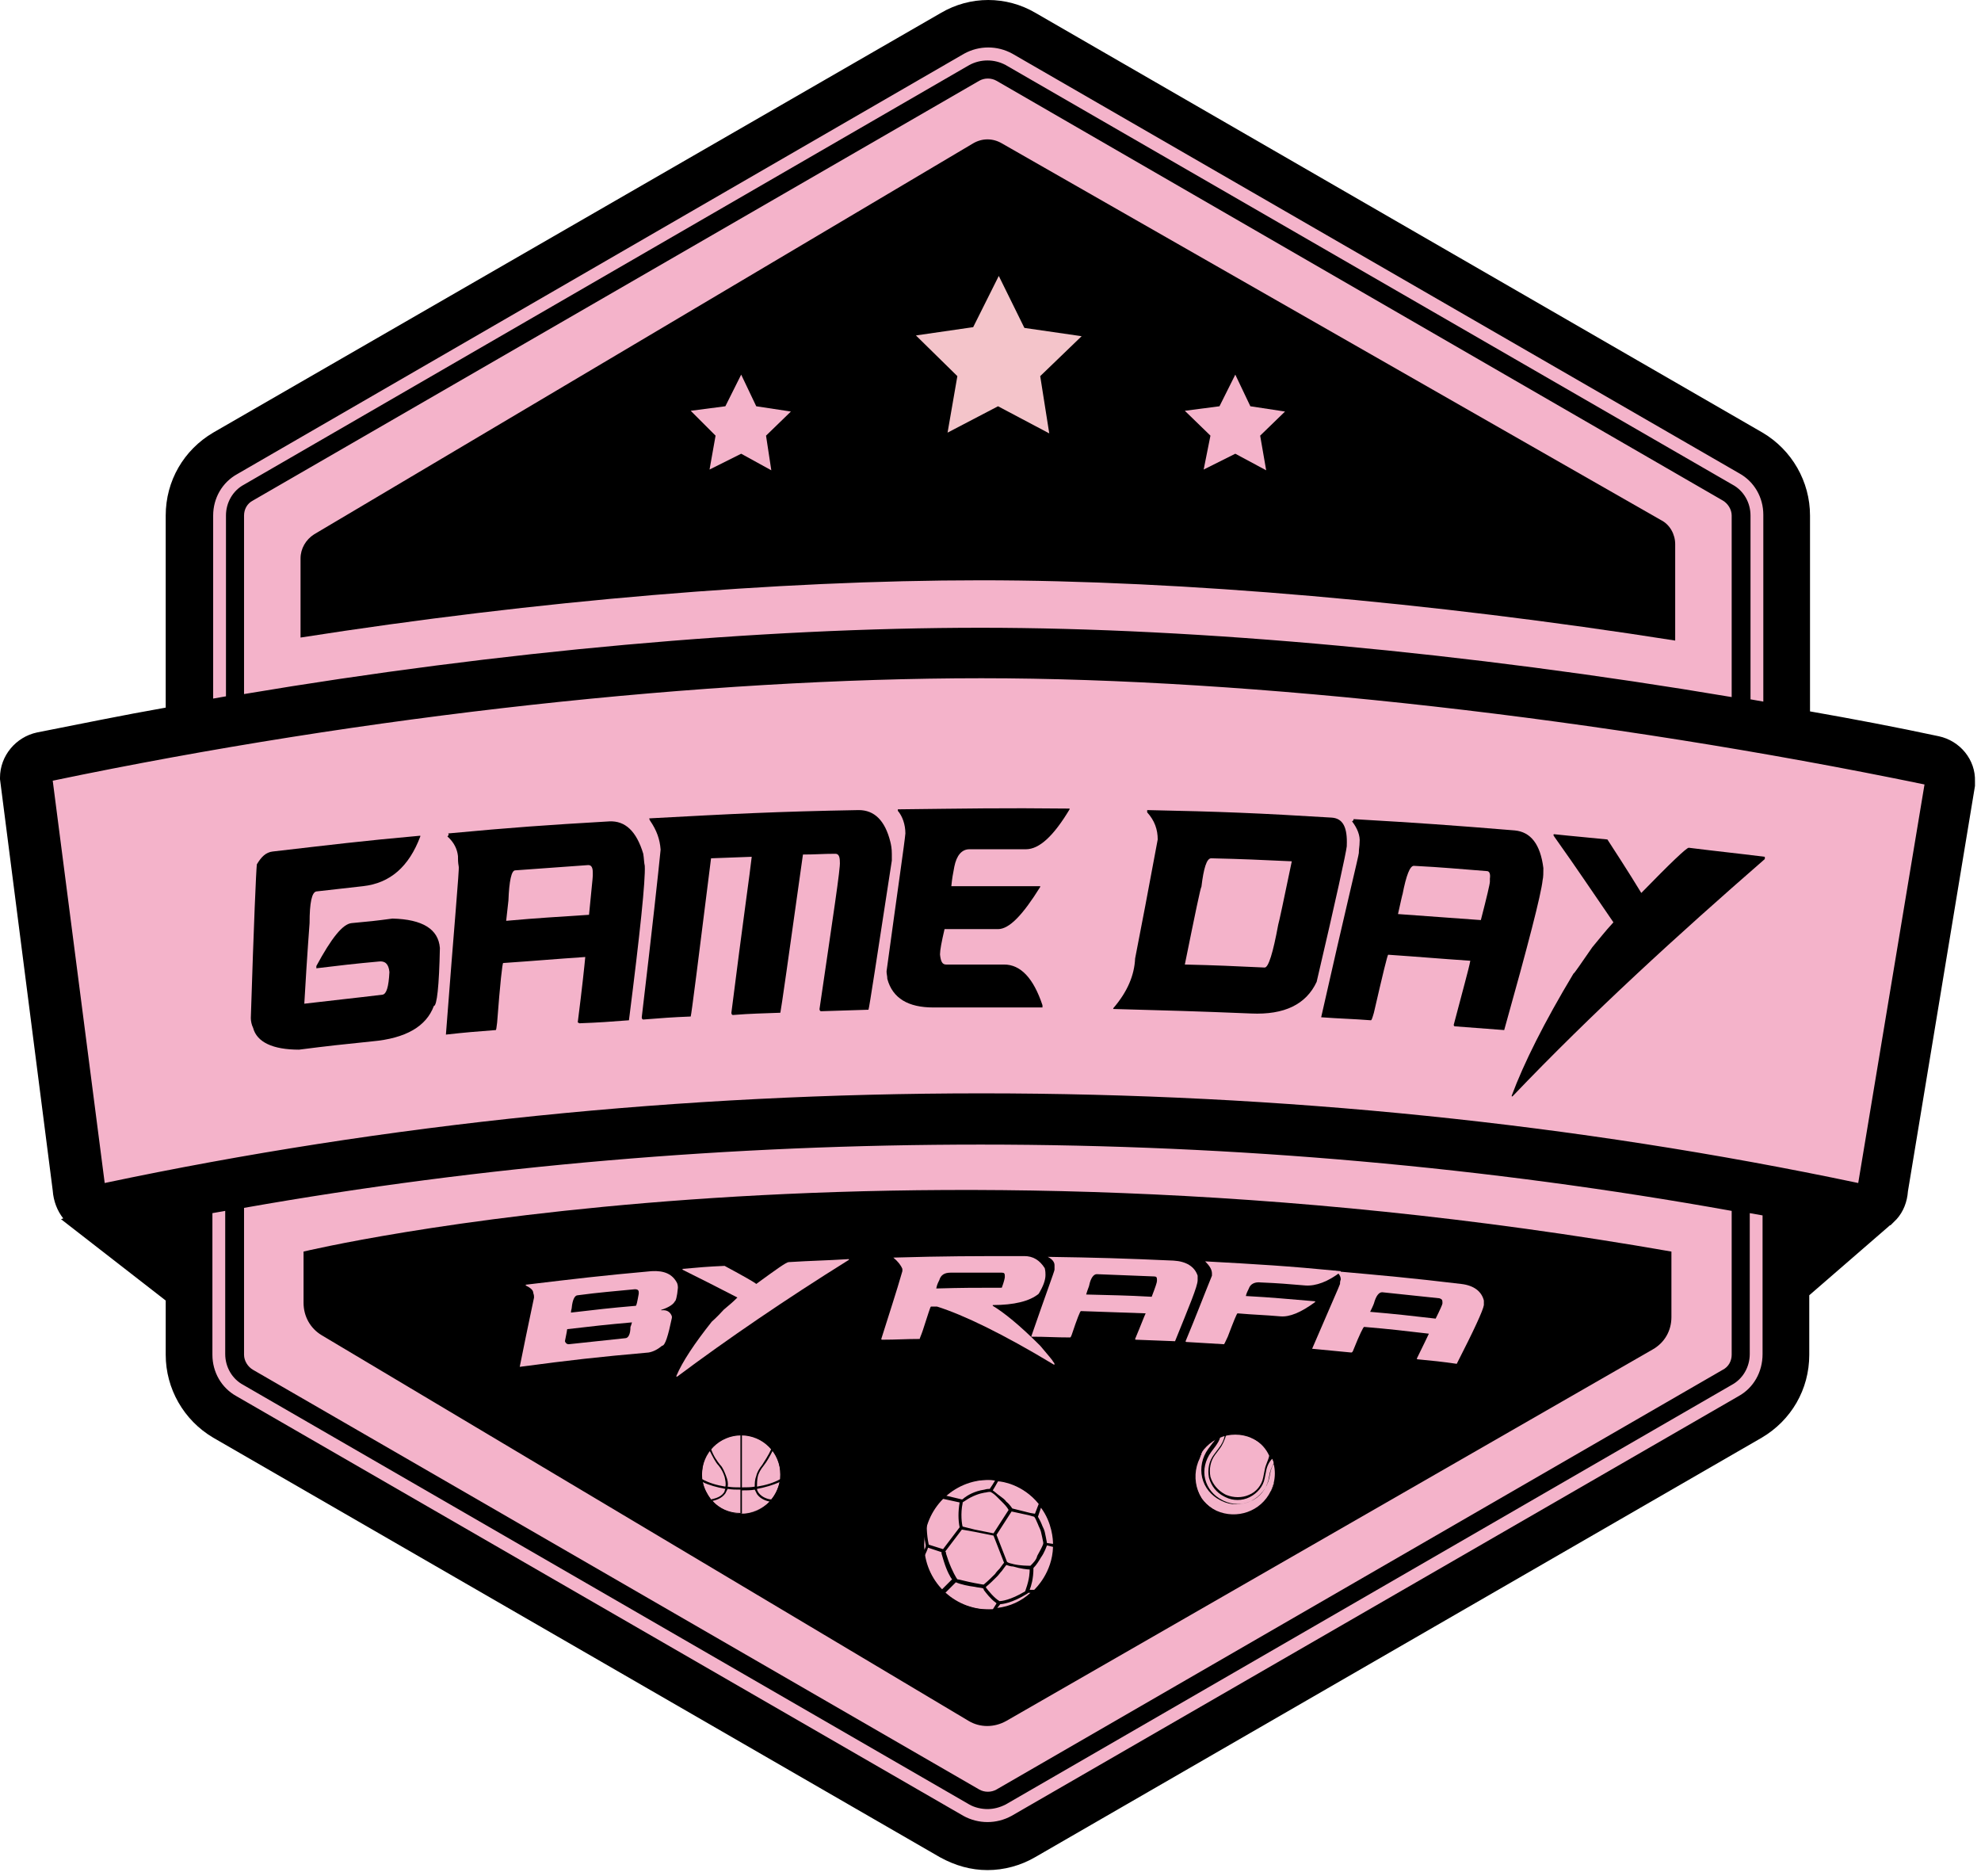 <svg width="263" height="249" viewBox="0 0 263 249" fill="none" xmlns="http://www.w3.org/2000/svg">
<path d="M131.1 2.425L25.9 62.625V96.025L4.4 102.625L10.4 158.025L23.5 170.525L25.9 186.025L131.1 245.025L235.9 184.625L237.9 166.125L251 158.025L258.2 102.625L236.7 96.025L237.5 63.725L131.1 2.425Z" fill="#F4B3CA"/>
<path d="M130.2 77.025C156.9 77.025 190 79.925 222.4 85.025V72.225C222.4 70.925 221.7 69.625 220.5 69.025L133 19.025C131.8 18.325 130.4 18.325 129.2 19.025L41.7 70.925C40.6 71.625 39.9 72.825 39.9 74.125V84.625C71.2 79.725 103.2 77.025 130.2 77.025Z" fill="black"/>
<path d="M40.3 166.125C40.3 166.125 116.6 147.725 221.9 166.125V174.825C221.9 176.625 221 178.225 219.4 179.125L133.6 228.425C132 229.325 130.1 229.325 128.6 228.425L42.7 177.225C41.2 176.325 40.3 174.725 40.3 172.925V166.125Z" fill="black"/>
<path d="M257.4 97.725C251.8 96.525 246 95.425 240.3 94.425V68.425C240.3 63.925 237.9 59.725 234 57.425L137.5 1.725C133.6 -0.575 128.8 -0.575 124.9 1.725L28.3 57.425C24.4 59.725 22 63.825 22 68.425V93.925C16.3 94.925 10.5 96.125 4.9 97.225C2.1 97.825 0 100.325 0 103.225V103.425L7 158.025C7.1 159.425 7.6 160.725 8.4 161.725L8.1 161.825L22 172.625V179.825C22 184.325 24.4 188.525 28.3 190.825L124.8 246.525C126.8 247.625 128.9 248.225 131.1 248.225C133.3 248.225 135.5 247.625 137.4 246.525L233.9 190.825C237.8 188.525 240.2 184.425 240.2 179.825V171.925L250.7 162.825C250.8 162.725 250.9 162.625 251 162.625C251.2 162.425 251.4 162.225 251.6 162.025L251.8 161.825C252.7 160.825 253.2 159.525 253.3 158.125L262.2 104.325V104.125V103.725C262.3 100.825 260.2 98.325 257.4 97.725ZM28.3 68.425C28.3 66.125 29.5 64.025 31.5 62.925L128 7.125C130 6.025 132.4 6.025 134.4 7.125L230.9 62.825C232.9 63.925 234.1 66.025 234.1 68.325V93.125C233.5 93.025 233 92.925 232.4 92.825V68.425C232.4 66.725 231.5 65.125 230 64.325L133.5 8.625C132 7.825 130.2 7.825 128.7 8.625L32.4 64.325C30.9 65.125 30 66.725 30 68.425V92.425C29.4 92.525 28.9 92.625 28.3 92.725V68.425ZM229.9 92.525C194.9 86.625 159.1 83.325 130.2 83.325C100.8 83.325 66.3 86.425 32.4 92.125V68.425C32.4 67.625 32.8 66.825 33.6 66.425L130 10.725C130.7 10.325 131.6 10.325 132.3 10.725L228.7 66.425C229.4 66.825 229.9 67.625 229.9 68.425V92.525ZM230.8 185.325L134.3 241.025C132.3 242.125 129.9 242.125 127.9 241.025L31.4 185.325C29.4 184.225 28.2 182.125 28.2 179.825V161.025C28.8 160.925 29.3 160.825 29.9 160.725V179.725C29.9 181.425 30.8 183.025 32.3 183.825L128.7 239.525C129.4 239.925 130.3 240.125 131.1 240.125C131.9 240.125 132.7 239.925 133.5 239.525L229.9 183.825C231.4 183.025 232.3 181.425 232.3 179.725V161.025C232.9 161.125 233.4 161.225 234 161.325V179.725C234 182.125 232.8 184.225 230.8 185.325ZM32.4 160.325C64.1 154.725 97 151.925 130.2 151.925C164.1 151.925 197.6 154.925 229.9 160.725V179.825C229.9 180.625 229.5 181.425 228.7 181.825L132.3 237.525C131.6 237.925 130.7 237.925 130 237.525L33.6 181.825C32.9 181.425 32.4 180.625 32.4 179.825V160.325ZM246.7 157.025C209.2 149.125 170.1 145.125 130.3 145.125C90.5 145.125 51.3 149.125 13.9 157.025L7 103.625C48.7 94.925 93.6 90.025 130.3 90.025C166.2 90.025 212.9 95.325 255.5 104.125L246.7 157.025Z" fill="black"/>
<path d="M36.2 113.025C44 112.125 48 111.625 55.8 110.925C55.8 111.025 55.8 111.025 55.8 111.025C54.3 115.025 51.8 117.225 48.2 117.625C45.7 117.925 44.5 118.025 42 118.325C41.4 118.425 41.1 119.825 41.1 122.525C41.1 122.625 40.8 126.225 40.4 133.225C44.6 132.725 46.7 132.525 50.8 132.025C51.3 131.925 51.6 131.025 51.7 129.025C51.6 127.925 51.1 127.525 50.3 127.625C47 127.925 45.3 128.125 42 128.525C42 128.425 42 128.325 42 128.225C44 124.525 45.5 122.625 46.7 122.525C48.9 122.325 49.9 122.225 52.1 121.925C56.1 122.025 58.2 123.325 58.4 125.825C58.3 130.925 58 133.525 57.6 133.525C56.6 136.225 53.9 137.825 49.4 138.225C45.5 138.625 43.6 138.825 39.7 139.325C36.2 139.325 34.1 138.325 33.6 136.425C33.4 136.025 33.3 135.525 33.3 135.125C33.7 122.425 34 115.625 34.1 114.725C34.7 113.725 35.3 113.125 36.2 113.025Z" fill="black"/>
<path d="M59.5 110.625C68.1 109.825 72.3 109.525 80.9 109.025C83 108.925 84.5 110.325 85.4 113.325C85.5 113.925 85.5 114.525 85.6 114.925C85.7 116.825 85 123.625 83.5 135.425C80.9 135.625 79.6 135.725 76.9 135.825C76.8 135.725 76.8 135.725 76.7 135.725C77.3 131.025 77.6 128.125 77.7 127.025C73.3 127.325 71.2 127.525 66.8 127.825C66.7 127.825 66.4 130.425 66 135.725C65.9 136.425 65.9 136.725 65.8 136.725C63.2 136.925 61.9 137.025 59.2 137.325C60.3 122.825 61 115.325 60.9 115.025C60.8 114.425 60.8 114.125 60.8 113.625C60.7 112.725 60.3 111.825 59.4 111.025C59.6 110.825 59.6 110.725 59.5 110.625ZM67.2 122.225C71.6 121.825 73.8 121.725 78.2 121.425C78.5 118.225 78.7 116.525 78.7 116.225C78.7 116.025 78.7 115.925 78.7 115.825C78.7 115.125 78.5 114.825 78.1 114.825C74.2 115.125 72.3 115.225 68.4 115.525C67.9 115.525 67.6 116.925 67.5 119.525C67.5 119.525 67.4 120.425 67.2 122.225Z" fill="black"/>
<path d="M86.2 108.625C97.3 108.025 102.9 107.725 114 107.525C116.1 107.525 117.5 108.925 118.2 111.725C118.3 112.125 118.4 112.625 118.4 113.325C118.4 113.625 118.4 113.825 118.4 114.225C116.4 127.225 115.4 133.825 115.3 134.025C112.8 134.125 111.5 134.125 109 134.225C108.9 134.225 108.8 134.125 108.8 133.925C110.6 121.625 111.6 115.125 111.5 114.425C111.5 113.625 111.3 113.325 110.9 113.325C109.2 113.325 108.3 113.425 106.6 113.425C104.7 127.025 103.7 134.025 103.6 134.425C101.1 134.525 99.8 134.525 97.3 134.725C97.2 134.725 97.1 134.625 97.1 134.425C98.6 122.525 99.6 115.625 99.8 113.725C97.6 113.825 96.6 113.825 94.4 113.925C92.7 127.525 91.8 134.625 91.7 134.925C89.2 135.025 87.9 135.125 85.4 135.325C85.3 135.325 85.2 135.225 85.2 135.025C86.6 123.225 87.4 115.825 87.7 112.825C87.7 112.725 87.7 112.725 87.7 112.725C87.6 111.425 87.2 110.225 86.3 108.925C86.2 108.725 86.2 108.725 86.2 108.625Z" fill="black"/>
<path d="M119.2 107.425C128.3 107.325 132.9 107.225 142 107.325C142 107.425 142 107.425 142 107.425C139.9 110.925 138 112.725 136.2 112.725C133.2 112.725 131.7 112.725 128.7 112.725C127.7 112.725 127 113.525 126.7 115.025C126.5 116.025 126.4 116.625 126.3 117.625C131 117.625 133.4 117.625 138.1 117.625C138.1 117.725 138.1 117.725 138.1 117.725C135.8 121.425 134 123.325 132.5 123.325C129.7 123.325 128.2 123.325 125.4 123.325C125 125.025 124.8 126.125 124.8 126.625C124.8 126.725 124.8 126.725 124.8 126.725C124.9 127.625 125.1 128.025 125.6 128.025C128.7 128.025 130.2 128.025 133.3 128.025C135.5 128.025 137.2 129.825 138.4 133.425C138.4 133.525 138.4 133.625 138.4 133.725C132.6 133.725 129.7 133.725 123.9 133.725C120.6 133.725 118.5 132.525 117.8 129.925C117.8 129.525 117.7 129.325 117.7 128.925C119.2 117.925 120.1 111.825 120.2 110.625C120.2 109.425 119.8 108.325 119.2 107.625C119.2 107.625 119.2 107.525 119.2 107.425Z" fill="black"/>
<path d="M152.3 107.525C162.1 107.725 167 107.925 176.8 108.525C178.3 108.625 178.9 109.825 178.8 112.225C178.8 112.325 178.8 112.325 178.8 112.325C178.7 113.225 177.4 119.225 174.8 130.325C173.4 133.325 170.5 134.725 166.1 134.525C158.8 134.225 155.1 134.125 147.8 133.925C147.8 133.825 147.8 133.825 147.8 133.825C149.7 131.625 150.6 129.425 150.7 127.225C151.5 123.125 152.5 117.925 153.7 111.425C153.7 110.125 153.3 108.925 152.3 107.825C152.3 107.725 152.3 107.725 152.3 107.525ZM157.3 128.025C161.5 128.125 163.6 128.225 167.9 128.425C168.4 128.425 169 126.525 169.7 122.725C169.8 122.425 170.4 119.625 171.5 114.325C167.2 114.125 165.1 114.025 160.8 113.925C160.2 113.925 159.8 115.225 159.5 117.725C159.4 117.725 158.7 121.125 157.3 128.025Z" fill="black"/>
<path d="M179.7 108.725C188.3 109.225 192.6 109.525 201.1 110.225C203.2 110.425 204.5 112.025 204.9 115.225C204.9 115.825 204.9 116.425 204.8 116.825C204.6 118.725 202.9 125.325 199.7 136.725C197.1 136.525 195.8 136.425 193.1 136.225C193 136.125 193 136.125 193 136.025C194.2 131.425 195 128.625 195.2 127.525C190.8 127.225 188.7 127.025 184.3 126.725C184.2 126.725 183.6 129.225 182.4 134.425C182.2 135.125 182.1 135.425 182 135.425C179.4 135.225 178.1 135.225 175.4 135.025C178.6 120.825 180.4 113.525 180.4 113.225C180.4 112.625 180.5 112.325 180.5 111.825C180.6 110.925 180.2 109.925 179.5 109.025C179.7 108.925 179.7 108.825 179.7 108.725ZM185.6 121.325C190 121.625 192.2 121.825 196.6 122.125C197.4 119.025 197.8 117.325 197.8 117.025C197.8 116.825 197.8 116.725 197.8 116.625C197.9 115.925 197.7 115.625 197.4 115.625C193.5 115.325 191.6 115.125 187.7 114.925C187.2 114.925 186.7 116.125 186.2 118.725C186.2 118.625 186 119.525 185.6 121.325Z" fill="black"/>
<path d="M206.3 110.725C209.1 111.025 210.5 111.125 213.4 111.425C216.2 115.725 217.6 118.025 217.9 118.525C221.8 114.525 223.9 112.525 224.2 112.525C228.2 113.025 230.3 113.225 234.3 113.725C234.3 113.825 234.3 113.925 234.3 114.025C222.7 124.125 211.4 134.425 200.8 145.525C200.8 145.525 200.8 145.525 200.7 145.525C200.7 145.425 200.7 145.425 200.7 145.425C202.3 141.125 205 135.725 208.9 129.225C209 129.225 209.8 128.025 211.4 125.725C212.5 124.425 213 123.725 214.2 122.425C211.1 117.925 209.6 115.625 206.4 111.125C206.2 110.825 206.2 110.825 206.3 110.725Z" fill="black"/>
<path d="M69.8 170.525C76.5 169.725 79.8 169.325 86.5 168.725C88.2 168.625 89.3 169.125 89.9 170.325C90 170.625 90 170.825 90 170.925C89.9 172.125 89.7 172.725 89.6 172.725C89.4 173.125 88.8 173.525 87.9 173.825C87.9 173.825 87.9 173.825 87.8 173.825C87.8 173.825 87.8 173.825 87.8 173.925C88.5 173.825 89 174.125 89.2 174.725C89.2 174.825 89.2 174.825 89.2 174.925C88.7 177.325 88.3 178.625 87.9 178.625C87.3 179.125 86.7 179.425 86.1 179.525C79.3 180.125 75.8 180.525 69 181.425C70.2 175.425 70.9 172.325 70.9 172.225C70.9 172.025 70.9 171.925 70.8 171.625C70.8 171.225 70.4 170.925 69.8 170.625C69.8 170.625 69.8 170.625 69.8 170.525ZM75.3 176.425C75.3 176.525 75.2 177.025 75 178.025C75.1 178.325 75.3 178.425 75.5 178.425C78.5 178.125 80 177.925 83 177.625C83.4 177.625 83.7 177.125 83.7 176.125C83.7 176.125 83.8 175.925 83.9 175.525C80.5 175.825 78.7 176.025 75.3 176.425ZM75.8 174.225C79.2 173.825 80.9 173.625 84.4 173.325C84.5 173.325 84.6 172.825 84.8 171.725C84.8 171.625 84.8 171.625 84.8 171.525C84.8 171.225 84.6 171.125 84.3 171.125C81.3 171.425 79.7 171.525 76.7 171.925C76.3 171.925 76 172.525 75.9 173.625C75.9 173.725 75.8 173.925 75.8 174.225Z" fill="#F4B3CA"/>
<path d="M90.6 168.425C92.8 168.225 93.9 168.125 96.2 168.025C98.8 169.425 100.2 170.225 100.4 170.425C103 168.525 104.4 167.525 104.7 167.525C107.9 167.325 109.5 167.325 112.7 167.125V167.225C104.2 172.525 96.6 177.725 89.9 182.725C89.9 182.725 89.9 182.725 89.8 182.725C89.8 182.725 89.8 182.725 89.8 182.625C90.6 180.725 92.2 178.325 94.5 175.425C94.5 175.425 95.1 174.925 96.1 173.825C96.8 173.225 97.2 172.925 97.9 172.225C95 170.725 93.6 170.025 90.6 168.525C90.7 168.525 90.6 168.525 90.6 168.425Z" fill="#F4B3CA"/>
<path d="M118.6 166.925C125.6 166.725 129 166.725 136 166.725C137.1 166.725 138 167.225 138.7 168.325C138.8 168.725 138.8 169.025 138.8 169.225C138.8 169.925 138.5 170.725 137.9 171.725C136.7 172.725 134.6 173.225 131.8 173.225C131.8 173.225 131.8 173.225 131.8 173.325C133.3 174.225 135.4 175.925 138.1 178.625C139.2 179.925 139.8 180.625 139.8 180.725C140 180.925 140 181.025 140 181.125C140 181.125 140 181.125 139.9 181.125C133.1 177.025 127.9 174.525 124.4 173.425C124.1 173.425 123.9 173.425 123.6 173.425C123.5 173.425 123.2 174.525 122.5 176.625C122.3 177.225 122.1 177.625 122.1 177.725C120.1 177.725 119.1 177.825 117.1 177.825C117.1 177.825 117 177.825 117 177.725C118 174.525 119 171.525 119.8 168.725C119.8 168.625 119.8 168.525 119.8 168.425C119.6 167.925 119.2 167.425 118.6 166.925ZM124.3 171.025C127.8 170.925 129.5 170.925 133 170.925C133.3 170.125 133.4 169.625 133.4 169.525C133.4 169.425 133.4 169.425 133.4 169.325C133.4 169.025 133.3 168.925 133 168.925C130.3 168.925 128.9 168.925 126.2 168.925C125.4 168.925 124.9 169.225 124.7 169.925C124.5 170.325 124.4 170.525 124.3 171.025Z" fill="#F4B3CA"/>
<path d="M139 166.825C145.7 166.925 149.1 167.025 155.8 167.325C157.5 167.425 158.6 168.125 159 169.325C159 169.625 159 169.825 159 169.925C159 170.725 157.9 173.325 156 178.025C153.9 177.925 152.9 177.925 150.8 177.825C150.8 177.825 150.7 177.825 150.7 177.725C151.5 175.825 151.9 174.725 152.1 174.325C148.7 174.225 146.9 174.125 143.5 174.025C143.4 174.025 143 175.025 142.3 177.125C142.2 177.425 142.1 177.525 142.1 177.525C140 177.525 139 177.425 136.9 177.425C138.9 171.625 140 168.725 140 168.525C140 168.325 140 168.225 140 167.925C140 167.525 139.7 167.125 139.1 166.825C139 166.825 139 166.825 139 166.825ZM144.2 171.825C147.7 171.925 149.4 171.925 152.9 172.125C153.4 170.825 153.6 170.225 153.6 170.025C153.6 169.925 153.6 169.925 153.6 169.825C153.6 169.525 153.5 169.425 153.2 169.425C150.2 169.325 148.6 169.225 145.6 169.125C145.2 169.125 144.8 169.625 144.6 170.625C144.6 170.725 144.4 171.125 144.2 171.825Z" fill="#F4B3CA"/>
<path d="M160 167.425C167.2 167.825 170.8 168.025 178 168.725C178 168.725 178 168.725 178 168.825C176.3 170.125 174.7 170.725 173.3 170.625C170.9 170.425 169.8 170.325 167.4 170.225C166.6 170.125 166 170.425 165.8 171.025C165.6 171.425 165.5 171.625 165.4 172.025C169.1 172.225 170.9 172.425 174.6 172.725C174.6 172.725 174.6 172.725 174.6 172.825C172.7 174.225 171.2 174.825 170 174.725C167.7 174.525 166.6 174.525 164.3 174.325C164.2 174.325 163.8 175.325 163 177.425C162.7 178.025 162.6 178.325 162.5 178.425C160.5 178.325 159.5 178.225 157.5 178.125C157.5 178.125 157.4 178.125 157.4 178.025C158.7 174.925 159.8 172.025 160.9 169.325C160.9 169.225 160.9 169.125 160.9 169.025C160.9 168.525 160.6 168.025 160 167.425C160 167.525 160 167.525 160 167.425Z" fill="#F4B3CA"/>
<path d="M177.2 168.725C183.9 169.325 187.3 169.625 194 170.425C195.7 170.625 196.7 171.425 197 172.625C197 172.925 197 173.125 197 173.225C196.9 173.925 195.7 176.525 193.4 181.025C191.3 180.725 190.3 180.625 188.2 180.425C188.2 180.425 188.1 180.425 188.1 180.325C189 178.525 189.5 177.425 189.7 177.025C186.3 176.625 184.6 176.425 181.1 176.125C181 176.125 180.5 177.125 179.7 179.125C179.6 179.425 179.5 179.525 179.4 179.525C177.3 179.325 176.3 179.225 174.2 179.025C176.6 173.425 177.9 170.525 177.9 170.425C177.9 170.225 177.9 170.125 178 169.825C178 169.425 177.8 169.025 177.2 168.625C177.2 168.725 177.2 168.725 177.2 168.725ZM181.9 174.125C185.4 174.425 187.1 174.625 190.6 175.025C191.2 173.825 191.5 173.125 191.5 173.025C191.5 172.925 191.5 172.925 191.5 172.825C191.5 172.525 191.4 172.425 191.1 172.325C188.1 172.025 186.5 171.825 183.5 171.525C183.1 171.525 182.7 171.925 182.4 173.025C182.4 173.025 182.3 173.325 181.9 174.125Z" fill="#F4B3CA"/>
<path d="M164 201.225C166.982 201.225 169.4 198.807 169.4 195.825C169.4 192.843 166.982 190.425 164 190.425C161.018 190.425 158.6 192.843 158.6 195.825C158.6 198.807 161.018 201.225 164 201.225Z" fill="#F4B3CA"/>
<path d="M169.3 197.925C169.3 197.825 169.4 197.725 169.4 197.625C169.4 197.625 169.4 197.625 169.4 197.525C169.4 197.425 169.4 197.425 169.5 197.325V197.225C169.5 197.125 169.5 197.125 169.6 197.025V196.925C169.6 196.825 169.6 196.825 169.6 196.725V196.625C169.6 196.525 169.6 196.525 169.6 196.425C169.6 196.425 169.6 196.425 169.6 196.325C169.6 196.225 169.6 196.125 169.6 196.125C169.7 195.425 169.6 194.625 169.4 193.925L169.3 193.625C169.2 193.425 169.2 193.225 169.1 193.125V193.025C168.6 192.025 167.9 191.225 167 190.725C166.9 190.725 166.9 190.625 166.8 190.625C166.7 190.625 166.6 190.525 166.5 190.525C166.4 190.525 166.3 190.425 166.2 190.425C166.1 190.425 166 190.325 166 190.325C165 189.925 163.9 189.925 162.8 190.125H162.7C162.5 190.125 162.3 190.225 162.2 190.325L161.9 190.425C161.2 190.725 160.6 191.125 160.1 191.625C160 191.725 160 191.725 159.9 191.825C159.9 191.925 159.8 191.925 159.8 192.025C159.8 192.025 159.8 192.025 159.8 192.125C159.8 192.225 159.7 192.225 159.7 192.325C159.7 192.325 159.7 192.325 159.7 192.425C159.7 192.525 159.6 192.525 159.6 192.625C159.6 192.625 159.6 192.625 159.6 192.725C159.6 192.825 159.5 192.825 159.5 192.925C159.5 192.925 159.5 192.925 159.5 193.025C159.5 193.125 159.4 193.125 159.4 193.225C159.4 193.325 159.3 193.425 159.3 193.525C157.9 196.325 159.1 199.725 162 201.125C164.8 202.525 168.2 201.325 169.6 198.425C169.2 198.125 169.2 198.025 169.3 197.925ZM159.2 193.125C159.2 193.025 159.3 193.025 159.3 192.925C159.3 192.925 159.3 192.925 159.3 192.825C159.3 192.725 159.4 192.725 159.4 192.625C159.4 192.625 159.4 192.625 159.4 192.525C159.4 192.425 159.5 192.425 159.5 192.325C160 191.625 160.7 191.125 161.5 190.725C161.4 191.025 161.2 191.325 161 191.525L160.4 192.325C159.6 193.425 159.3 194.825 159.6 196.125C159.9 197.425 160.8 198.525 162 199.125L162.2 199.225C163.4 199.825 164.8 199.825 166.1 199.225C167.3 198.625 168.2 197.525 168.5 196.225L168.7 195.225C168.8 194.925 168.9 194.625 169.1 194.325C169.3 195.125 169.3 196.025 169.1 196.825C169.1 196.825 169.1 196.825 169.1 196.925C169.1 197.025 169.1 197.025 169 197.125C169 197.125 169 197.125 169 197.225C169 197.325 169 197.325 168.9 197.425C168.9 197.425 168.9 197.425 168.9 197.525C168.9 197.625 168.8 197.625 168.8 197.725C168.8 197.825 168.7 197.925 168.7 197.925C167.4 200.625 164.2 201.725 161.5 200.525C158.8 199.225 157.7 196.025 158.9 193.325C159.1 193.325 159.2 193.225 159.2 193.125ZM167.9 195.125L167.7 196.125C167.5 197.125 166.8 198.025 165.8 198.425C164.9 198.825 163.8 198.825 162.8 198.425L162.6 198.325C161.7 197.825 161 197.025 160.7 196.025C160.5 195.025 160.7 193.925 161.3 193.125L161.9 192.325C162.3 191.825 162.6 191.125 162.8 190.425C163.8 190.225 164.8 190.325 165.7 190.625C165.8 190.625 165.9 190.725 165.9 190.725C166 190.725 166.1 190.825 166.1 190.825L166.3 190.925C166.4 190.925 166.4 191.025 166.5 191.025C167.4 191.525 168.1 192.325 168.5 193.225C168.4 193.825 168 194.425 167.9 195.125ZM162.6 190.525C162.5 191.125 162.2 191.725 161.8 192.225L161.2 193.025C160.5 193.925 160.3 195.025 160.5 196.125C160.8 197.225 161.5 198.125 162.5 198.625L162.7 198.725C163.7 199.225 164.9 199.225 165.9 198.725C166.9 198.225 167.7 197.325 167.9 196.225L168.1 195.225C168.2 194.625 168.5 194.025 168.9 193.625C169 193.825 169.1 194.025 169.1 194.225C168.9 194.625 168.7 195.025 168.6 195.425L168.4 196.425C168.1 197.625 167.3 198.725 166.1 199.225C164.9 199.825 163.6 199.725 162.5 199.225L162.3 199.125C161.1 198.525 160.3 197.525 160 196.325C159.7 195.125 160 193.825 160.8 192.725L161.4 191.925C161.6 191.625 161.9 191.225 162 190.725C162.2 190.625 162.4 190.525 162.6 190.525Z" fill="black"/>
<path d="M98.4 200.925C101.272 200.925 103.6 198.597 103.6 195.725C103.6 192.853 101.272 190.525 98.4 190.525C95.528 190.525 93.2 192.853 93.2 195.725C93.2 198.597 95.528 200.925 98.4 200.925Z" fill="#F4B3CA"/>
<path d="M103.8 196.425C103.8 196.325 103.8 196.225 103.8 196.025C103.8 196.025 103.8 196.025 103.8 195.925C103.8 195.825 103.8 195.725 103.8 195.525C103.8 192.525 101.3 190.025 98.3 190.025C95.3 190.025 92.8 192.525 92.8 195.525C92.8 195.625 92.8 195.725 92.8 195.925C92.8 195.925 92.8 195.925 92.8 196.025C92.8 196.125 92.8 196.225 92.8 196.325C93.2 198.925 95.5 200.925 98.2 200.925C100.9 200.925 103.4 199.125 103.8 196.425C103.8 196.525 103.8 196.525 103.8 196.425ZM103.6 196.025C103.6 196.225 103.6 196.225 103.6 196.325C102.7 196.825 101.7 197.125 100.5 197.325C100.5 196.925 100.5 196.525 100.6 196.025C100.7 195.525 101 195.025 101.4 194.525C101.8 194.025 102.2 193.325 102.6 192.525C103.2 193.425 103.6 194.425 103.6 195.625C103.6 195.825 103.6 195.925 103.6 196.025ZM103.5 196.725C103.3 197.625 102.9 198.425 102.4 199.025C102.1 199.025 101.2 198.825 100.7 198.125C100.6 197.925 100.5 197.825 100.5 197.625C101.6 197.425 102.6 197.125 103.5 196.725ZM102.4 192.325C102 193.225 101.5 193.925 101.2 194.425C100.8 194.925 100.5 195.425 100.4 195.925C100.2 196.425 100.2 196.925 100.2 197.325C99.7 197.425 99.1 197.425 98.5 197.425V190.425C100.1 190.525 101.5 191.225 102.4 192.325ZM98.3 190.425V197.425C97.7 197.425 97.2 197.425 96.6 197.325C96.7 196.925 96.6 196.425 96.4 195.925C96.2 195.425 96 194.825 95.6 194.425C95.2 193.925 94.7 193.225 94.4 192.325C95.3 191.225 96.7 190.525 98.3 190.425ZM94.2 192.525C94.6 193.325 95 194.125 95.4 194.525C95.8 195.025 96 195.425 96.2 196.025C96.3 196.525 96.4 196.925 96.3 197.325C95.1 197.125 94.1 196.825 93.2 196.325C93.2 196.225 93.2 196.125 93.2 196.025C93.2 196.025 93.2 196.025 93.2 195.925C93.2 195.825 93.2 195.725 93.2 195.625C93.2 194.525 93.5 193.425 94.2 192.525ZM96.3 197.625C96.2 197.825 96.2 198.025 96.1 198.125C95.6 198.825 94.7 198.925 94.4 199.025C93.9 198.325 93.5 197.625 93.3 196.725C94.1 197.125 95.2 197.425 96.3 197.625ZM94.6 199.225C95 199.125 95.8 198.925 96.3 198.225C96.4 198.025 96.5 197.825 96.6 197.625C97.2 197.725 97.7 197.725 98.3 197.725V200.825C96.8 200.825 95.5 200.225 94.6 199.225ZM98.5 200.925V197.825C99.1 197.825 99.7 197.825 100.2 197.725C100.3 197.925 100.4 198.125 100.5 198.325C101 199.025 101.8 199.225 102.2 199.325C101.3 200.225 100 200.825 98.5 200.925Z" fill="black"/>
<path d="M131.3 213.625C136.05 213.625 139.9 209.775 139.9 205.025C139.9 200.275 136.05 196.425 131.3 196.425C126.55 196.425 122.7 200.275 122.7 205.025C122.7 209.775 126.55 213.625 131.3 213.625Z" fill="#F4B3CA"/>
<path d="M140.2 205.325V205.025V204.925C140.2 204.425 140.1 202.025 138.5 199.725L138.3 199.525L138 199.125C136.1 196.925 133.6 196.325 132.8 196.125C132.7 196.125 132.6 196.125 132.6 196.125H132.4H132.1C131.7 196.025 131.4 196.025 131 196.025C129.5 196.025 127.2 196.425 125.2 198.325L124.6 198.825C123.7 199.625 123.1 200.925 122.8 201.525C122.7 201.725 122.7 201.825 122.7 201.825C122.3 202.825 122.1 203.925 122.1 205.025C122.1 210.025 126.1 214.025 131.1 214.025C133.7 214.025 135.9 213.125 137.5 211.425C137.8 211.125 140 208.925 140.1 205.425L140.2 205.325ZM139.8 204.925L139.1 204.825H139C138.9 204.325 138.8 203.725 138.7 203.325C138.6 202.925 138.4 202.625 138.3 202.325C138.1 201.825 137.9 201.525 137.8 201.325L138.2 200.125C139.7 202.125 139.8 204.425 139.8 204.925ZM130.7 198.125C130.9 198.125 131.1 198.025 131.4 198.025H131.5C131.9 198.225 132.2 198.525 132.4 198.725C132.7 199.025 133 199.325 133.2 199.525C133.6 199.925 133.8 200.225 133.9 200.425L131.9 203.525L129.4 203.025L127.8 202.625C127.7 202.325 127.5 200.925 127.8 199.525V199.425C127.8 199.425 127.9 199.325 128.1 199.225C129.1 198.525 130.1 198.225 130.7 198.125ZM136.7 208.325C136.7 208.625 136.7 209.525 136.2 210.925L136.1 211.225C134.1 212.425 132.9 212.525 132.7 212.525C132 212.125 131.2 211.125 130.9 210.725C130.9 210.725 130.9 210.725 130.9 210.625C131.4 210.225 131.9 209.725 132.4 209.225C132.6 209.025 132.8 208.725 133 208.525C133.3 208.125 133.5 207.825 133.6 207.725C133.9 207.825 134.2 207.925 134.5 207.925C135.5 208.225 136.4 208.325 136.7 208.325ZM127.1 209.625C127 209.525 126.4 208.525 125.9 207.125C125.8 206.825 125.7 206.525 125.6 206.225C125.6 206.125 125.6 206.025 125.5 205.925L127.7 203.025L129.4 203.325L131.9 203.825L133.3 207.425C133.2 207.525 133 207.825 132.7 208.225C132.5 208.425 132.3 208.625 132.1 208.925C131.7 209.325 131.2 209.825 130.6 210.325C130.4 210.325 130 210.225 129.4 210.125C128.3 209.925 127.3 209.625 127.1 209.625ZM132.8 212.925C133 212.925 134.3 212.825 136.4 211.525L136.5 211.425H136.6C136.7 211.425 136.7 211.425 136.8 211.425C135.6 212.525 134.1 213.225 132.4 213.425L132.8 212.925ZM136.8 207.825C136.4 207.825 135.5 207.825 134.6 207.625C134.3 207.525 134 207.525 133.7 207.325L132.3 203.725L134.3 200.625L136.6 201.125L137.3 201.325C137.4 201.425 137.6 201.825 137.8 202.325C137.9 202.625 138.1 202.925 138.2 203.325C138.3 203.725 138.4 204.225 138.5 204.725V204.925C138.4 205.225 138.1 205.825 137.7 206.525C137.6 207.025 137.2 207.425 136.8 207.825ZM137.9 199.625L137.4 200.925L136.8 200.825L134.4 200.225C134.3 200.125 134.1 199.725 133.6 199.325C133.4 199.025 133.1 198.825 132.7 198.525C132.4 198.325 132.1 198.025 131.8 197.825L132.1 197.325L132.5 196.625C133 196.625 135.8 197.025 137.9 199.625ZM131 196.425C131.4 196.425 131.7 196.425 132.1 196.525L131.8 197.025L131.4 197.625C131.3 197.625 131 197.625 130.7 197.725C129.3 197.925 128.4 198.525 128 198.825C127.9 198.925 127.8 199.025 127.7 199.025L125.6 198.525C127.5 196.725 129.6 196.425 131 196.425ZM125.1 198.925L127.4 199.425C127.2 200.625 127.2 201.725 127.4 202.725L125.2 205.625L123.3 205.025C123 203.625 123 202.225 123.1 201.925C123.1 201.825 123.2 201.725 123.2 201.625C123.5 201.025 124.2 199.725 125.1 198.925ZM122.7 203.525C122.7 204.025 122.8 204.625 122.9 205.125V205.225C122.9 205.325 122.8 205.625 122.6 205.825C122.6 205.525 122.5 205.225 122.5 204.925C122.6 204.525 122.6 204.025 122.7 203.525ZM122.7 206.625C122.9 206.225 123.2 205.525 123.2 205.425L125 206.025C125 206.125 125 206.125 125 206.225C125.1 206.525 125.2 206.925 125.3 207.225C125.7 208.525 126.2 209.425 126.4 209.625L125 211.025C124 209.925 123.1 208.425 122.7 206.625ZM125.5 211.425L126.9 210.025C127.6 210.325 128.6 210.525 129.4 210.625C129.8 210.725 130.2 210.725 130.5 210.825L130.6 210.925C130.6 210.925 130.6 210.925 130.6 211.025C130.9 211.425 131.5 212.225 132.2 212.725L132.3 212.825L131.8 213.625C131.5 213.625 131.3 213.625 131 213.625C129 213.625 127 212.825 125.5 211.425ZM137.3 211.025H136.8C136.7 211.025 136.7 211.025 136.7 211.025C136.9 210.525 137.2 209.525 137.2 208.225V208.125C137.6 207.725 137.9 207.225 138.2 206.725C138.7 206.025 138.9 205.325 139 205.125L139.8 205.325C139.7 208.725 137.5 210.825 137.3 211.025Z" fill="black"/>
<path d="M138.1 49.925L139.3 57.525L132.5 53.925L125.8 57.425L127.1 49.925L121.6 44.525L129.2 43.425L132.6 36.625L136 43.525L143.6 44.625L138.1 49.925Z" fill="#F4C4CA"/>
<path d="M167.3 57.825L168.1 62.425L164 60.225L159.8 62.325L160.7 57.825L157.3 54.525L161.9 53.925L164 49.725L166 53.925L170.6 54.625L167.3 57.825Z" fill="#F4B3CA"/>
<path d="M101.7 57.825L102.4 62.425L98.4 60.225L94.2 62.325L95 57.825L91.7 54.525L96.3 53.925L98.4 49.725L100.4 53.925L105 54.625L101.7 57.825Z" fill="#F4B3CA"/>
</svg>
